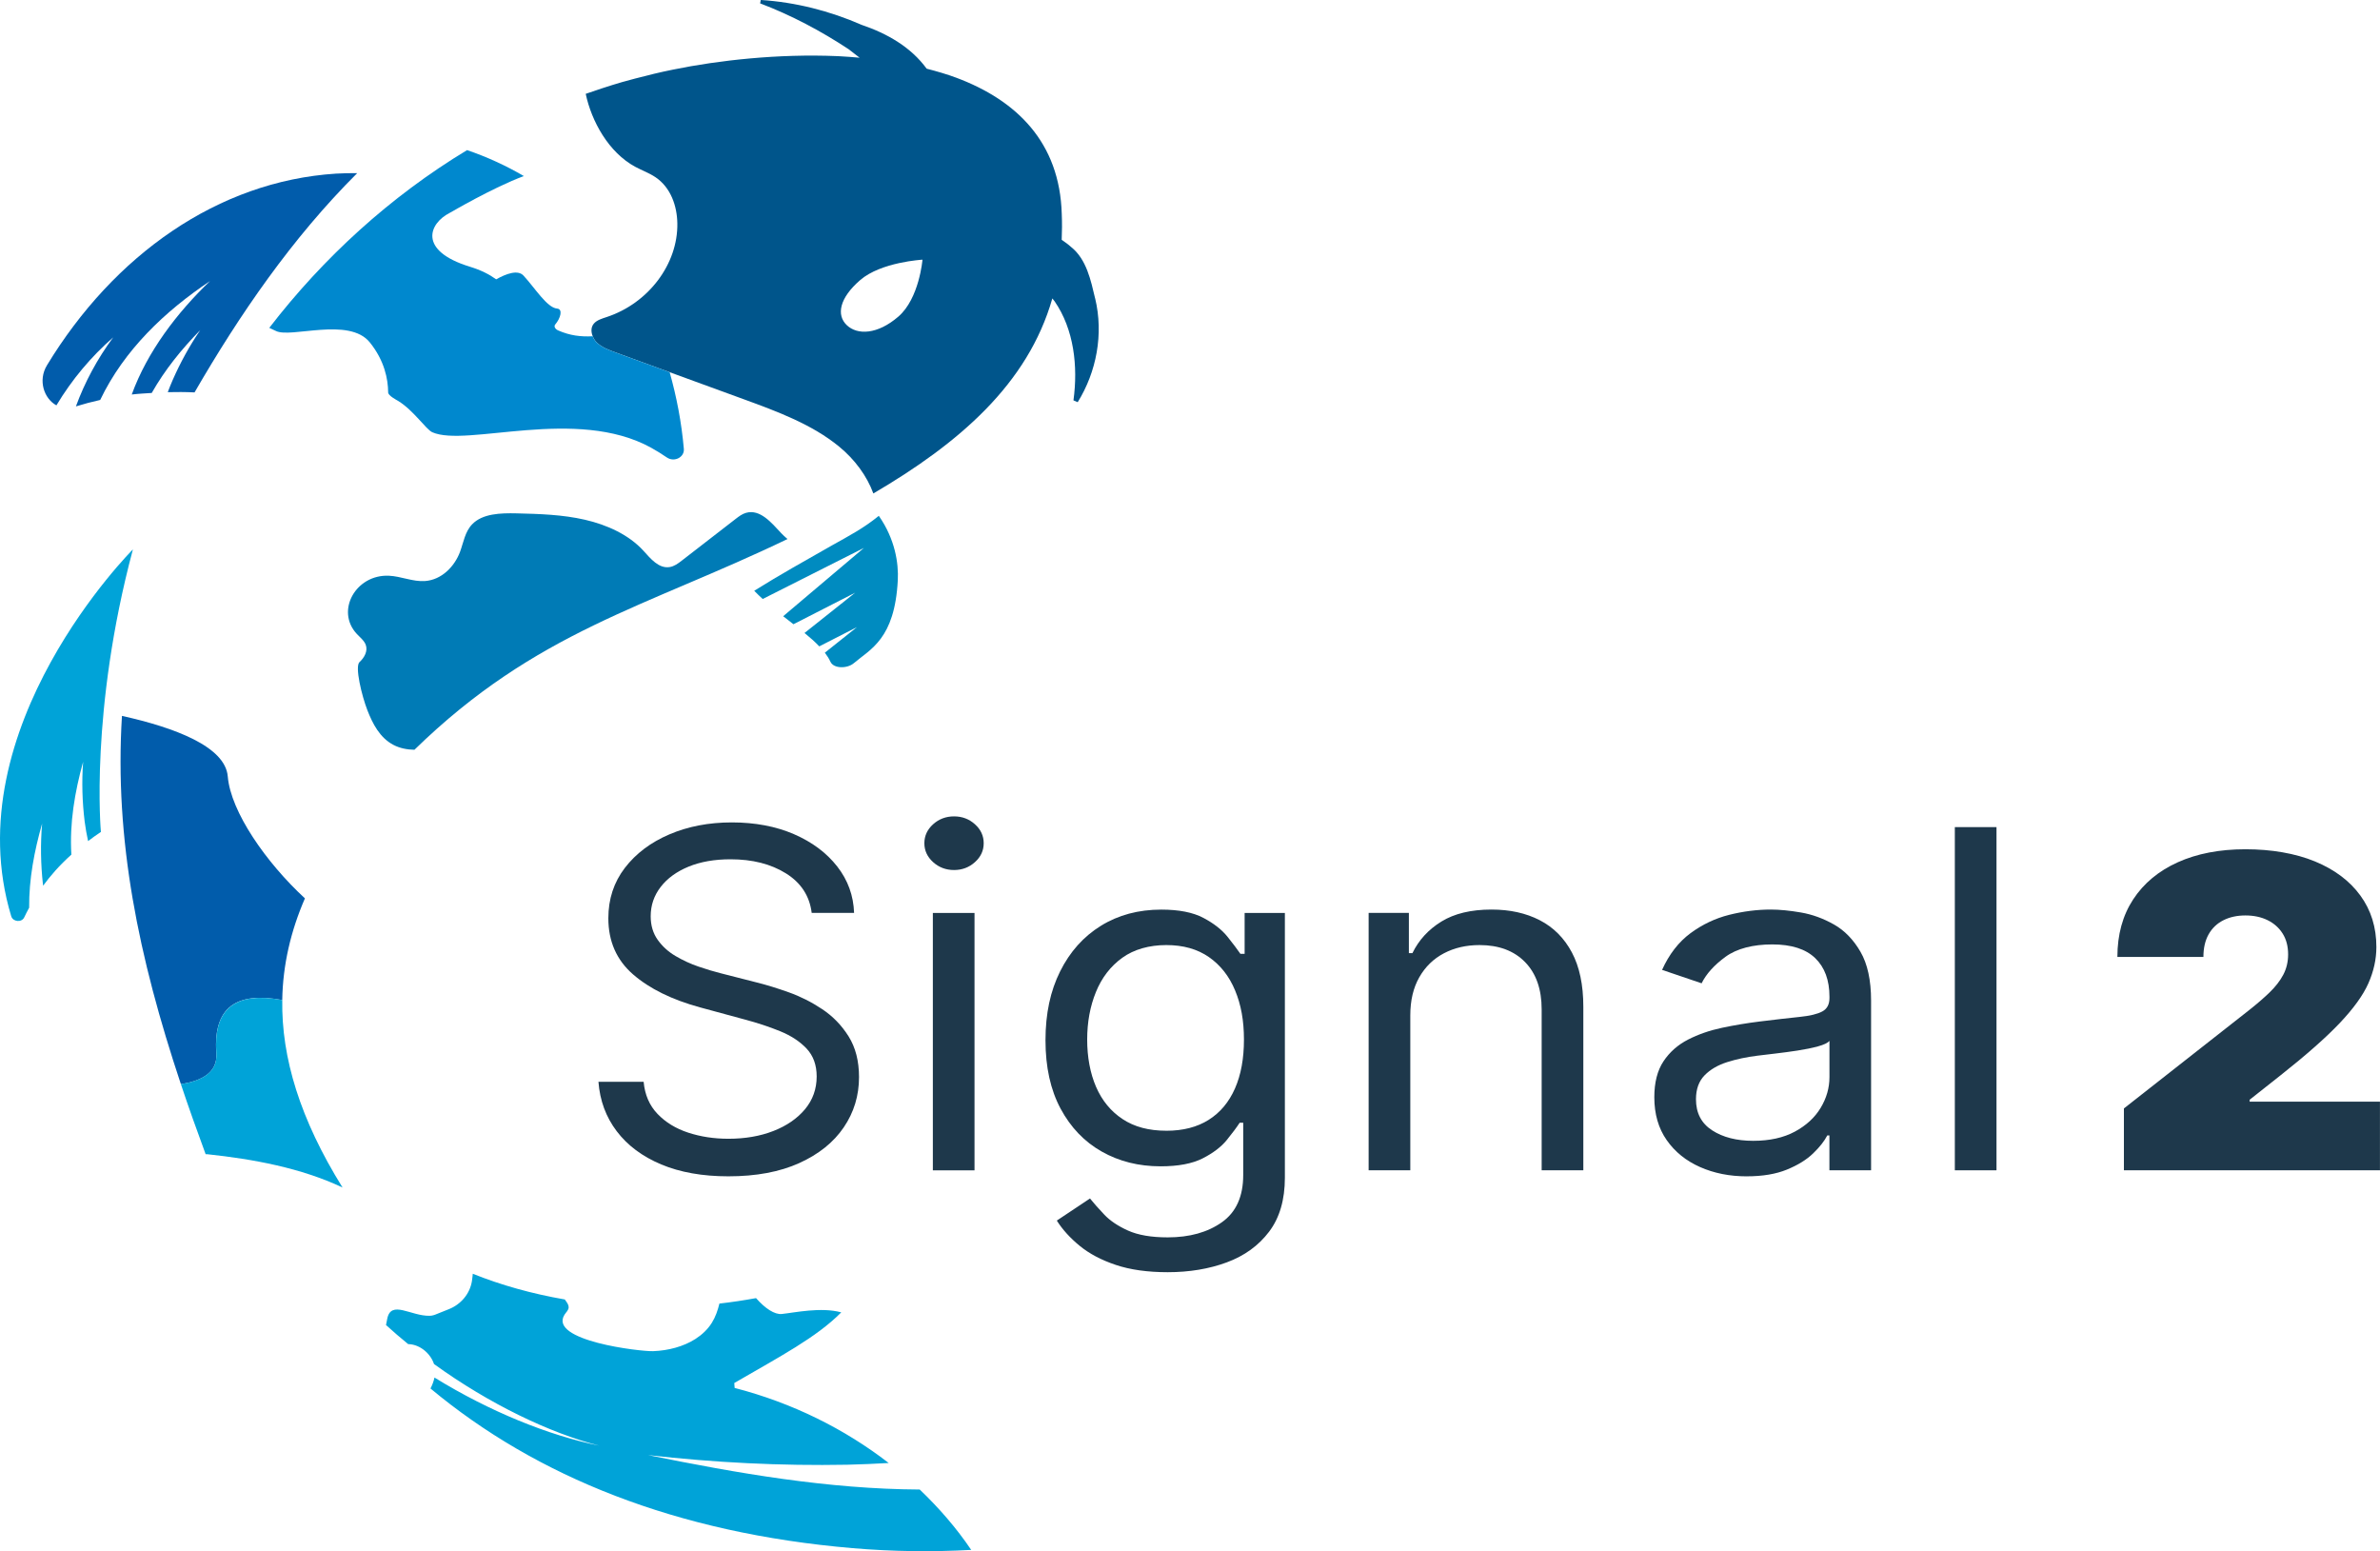 <svg xmlns="http://www.w3.org/2000/svg" fill="none" viewBox="0 0 178 116" height="116" width="178">
<g clip-path="url(#clip0_2024_4382)">
<path fill="#00558B" d="M81.904 22.317C81.584 20.978 81.266 19.392 80.108 18.471C79.889 18.272 79.648 18.099 79.404 17.934C79.431 17.31 79.438 16.674 79.409 16.015C79.263 10.621 76.007 7.493 71.53 5.816C70.82 5.55 70.069 5.332 69.305 5.136C68.13 3.527 66.364 2.509 64.438 1.858C62.061 0.816 59.483 0.163 56.901 -0.002L56.849 0.251C59.195 1.145 61.384 2.306 63.465 3.677C63.742 3.897 64.017 4.109 64.291 4.316C63.796 4.274 63.3 4.23 62.8 4.206C62.731 4.203 62.66 4.2 62.591 4.196C58.214 4.013 53.769 4.502 50.328 5.207C49.367 5.399 48.426 5.631 47.492 5.877C47.185 5.957 46.877 6.038 46.572 6.125C46.05 6.273 45.539 6.44 45.025 6.605C44.616 6.738 44.209 6.874 43.806 7.017C44.236 9.054 45.512 11.4 47.515 12.476C48.017 12.745 48.567 12.942 49.035 13.26C50.175 14.035 50.636 15.411 50.658 16.695C50.712 19.742 48.503 22.675 45.377 23.708C45.022 23.826 44.633 23.935 44.407 24.209C44.19 24.473 44.199 24.825 44.33 25.144C44.396 25.307 44.485 25.462 44.611 25.59C44.986 25.967 45.52 26.167 46.037 26.355C47.387 26.848 48.736 27.341 50.086 27.834C51.928 28.506 53.771 29.179 55.614 29.852C58.147 30.777 60.739 31.736 62.769 33.406C63.916 34.349 64.835 35.58 65.318 36.901C71.707 33.157 76.872 28.733 78.704 22.317C78.763 22.388 78.81 22.46 78.872 22.529C80.322 24.626 80.633 27.395 80.284 29.939L80.601 30.076C82.01 27.808 82.547 24.979 81.907 22.315L81.904 22.317ZM67.19 23.674C65.626 25.026 64.118 25.07 63.33 24.315C62.542 23.562 62.771 22.295 64.335 20.943C65.899 19.591 68.993 19.419 68.993 19.419C68.993 19.419 68.754 22.322 67.19 23.674Z"></path>
<path fill="#015CAB" d="M25.125 12.984C16.281 13.551 8.507 19.096 3.515 27.312C2.821 28.454 3.298 29.813 4.219 30.313C5.384 28.372 6.82 26.665 8.465 25.23C7.281 26.828 6.338 28.584 5.677 30.39C6.271 30.207 6.875 30.045 7.493 29.909C9.279 26.174 12.33 23.279 15.71 21.017C13.251 23.368 11.02 26.293 9.853 29.502C10.345 29.442 10.848 29.418 11.348 29.386C12.33 27.654 13.586 26.101 14.98 24.682C14.172 25.864 13.486 27.12 12.919 28.409C12.786 28.712 12.663 29.018 12.547 29.326C13.21 29.312 13.875 29.31 14.55 29.344C17.914 23.53 21.84 17.808 26.714 12.949C26.187 12.947 25.66 12.949 25.126 12.984H25.125Z"></path>
<path fill="#007BB6" d="M58.406 39.847C57.699 39.09 56.85 38.059 55.808 38.347C55.507 38.429 55.259 38.62 55.022 38.803C53.673 39.846 52.327 40.89 50.978 41.933C50.712 42.138 50.428 42.352 50.081 42.406C49.261 42.533 48.653 41.766 48.121 41.184C47.025 39.985 45.406 39.247 43.739 38.865C42.072 38.483 40.342 38.429 38.626 38.389C37.436 38.362 36.083 38.401 35.31 39.21C34.773 39.77 34.668 40.557 34.407 41.262C34.008 42.343 33.047 43.361 31.785 43.45C30.874 43.514 29.995 43.092 29.081 43.053C26.614 42.947 25.081 45.67 26.68 47.399C26.926 47.665 27.239 47.9 27.357 48.228C27.52 48.681 27.258 49.173 26.889 49.51C26.522 49.846 27.061 52.039 27.478 53.114C27.869 54.117 28.401 55.163 29.419 55.701C29.897 55.953 30.441 56.059 30.995 56.068C40.109 47.182 48.301 45.411 58.896 40.31C58.725 40.162 58.557 40.011 58.404 39.847H58.406Z"></path>
<path fill="#0088CE" d="M44.608 25.592C44.481 25.465 44.392 25.309 44.327 25.146C43.436 25.193 42.63 25.096 41.746 24.71C41.52 24.613 41.407 24.404 41.522 24.27C41.931 23.789 42.114 23.111 41.663 23.074C40.909 23.013 39.992 21.511 39.151 20.608C38.729 20.152 37.864 20.465 37.109 20.889C36.616 20.531 36.002 20.208 35.131 19.941C31.234 18.743 32.094 16.706 33.619 15.928C33.758 15.857 36.845 14.034 39.178 13.166C37.86 12.394 36.444 11.743 34.933 11.225C29.178 14.698 24.172 19.285 20.14 24.517C20.3 24.593 20.463 24.667 20.623 24.744C21.729 25.323 26.098 23.669 27.657 25.603C28.754 26.964 29.02 28.34 29.03 29.331C29.007 29.578 29.657 29.907 29.783 29.985C30.951 30.705 31.858 32.111 32.33 32.323C34.889 33.466 43.093 30.383 48.7 33.483C49.108 33.709 49.498 33.951 49.872 34.208C50.428 34.59 51.199 34.194 51.145 33.569C50.971 31.578 50.601 29.665 50.084 27.835C48.734 27.343 47.384 26.85 46.035 26.357C45.518 26.169 44.983 25.968 44.609 25.592H44.608Z"></path>
<path fill="#00A3D8" d="M68.784 111.388C61.95 111.353 55.177 110.181 48.466 108.812C53.426 109.377 58.416 109.626 63.367 109.533C64.399 109.508 65.434 109.464 66.466 109.404C63.16 106.849 59.254 104.905 54.943 103.791L54.917 103.423C58.327 101.443 61.067 100.012 62.917 98.14C61.404 97.725 59.409 98.163 58.471 98.261C57.934 98.317 57.219 97.844 56.544 97.074C55.64 97.239 54.727 97.378 53.805 97.482C53.68 97.99 53.515 98.48 53.236 98.924C52.931 99.408 52.51 99.808 52.015 100.126C51.125 100.696 49.99 100.999 48.849 101.041C47.901 101.077 40.983 100.261 42.221 98.312C42.333 98.133 42.522 97.982 42.53 97.768C42.537 97.595 42.422 97.427 42.311 97.274L42.241 97.175C39.763 96.744 37.47 96.1 35.359 95.252C35.352 95.326 35.338 95.526 35.295 95.805C35.141 96.754 34.471 97.548 33.557 97.906C33.184 98.052 32.805 98.202 32.675 98.259C32.507 98.333 32.327 98.392 32.141 98.396C30.729 98.429 29.244 97.186 28.961 98.623L28.87 99.087C29.407 99.576 29.961 100.054 30.529 100.515C30.542 100.515 30.557 100.515 30.571 100.515C31.458 100.552 32.221 101.263 32.458 102.002C36.586 104.987 41.141 107.178 44.825 108.107C41.054 107.352 36.618 105.555 32.495 103.014C32.436 103.297 32.33 103.569 32.197 103.833C40.118 110.43 50.572 114.648 63.771 115.773C66.756 116.027 69.717 116.062 72.636 115.902C71.534 114.268 70.229 112.767 68.786 111.388H68.784Z"></path>
<path fill="#008BC0" d="M65.726 38.574C64.593 39.498 63.547 40.044 62.212 40.791C60.298 41.882 58.285 43.001 56.409 44.178C56.613 44.394 56.828 44.594 57.044 44.792L64.613 40.974L58.574 46.082C58.835 46.286 59.091 46.487 59.343 46.681L63.96 44.321L60.17 47.335C60.581 47.668 60.955 47.999 61.274 48.336L64.094 46.895L61.69 48.809C61.857 49.027 62 49.251 62.108 49.485C62.357 50.023 63.375 50.001 63.849 49.599C65.101 48.533 66.916 47.796 67.146 43.395C67.214 42.118 66.943 40.315 65.726 38.574Z"></path>
<path fill="#00A3D8" d="M9.941 41.084C9.941 41.084 -3.424 54.433 0.84 68.517C0.968 68.942 1.625 69.003 1.813 68.599C1.916 68.382 2.04 68.137 2.18 67.878C2.163 65.745 2.564 63.641 3.15 61.587C3.018 63.11 3.047 64.633 3.21 66.118C3.214 66.157 3.222 66.194 3.227 66.231C3.763 65.498 4.444 64.711 5.338 63.908C5.194 61.556 5.591 59.23 6.217 56.967C6.106 58.469 6.153 59.974 6.332 61.436C6.394 61.931 6.485 62.417 6.588 62.896C6.894 62.667 7.202 62.438 7.547 62.213C7.547 62.213 6.704 53.198 9.941 41.082V41.084Z"></path>
<path fill="#015CAB" d="M16.18 78.768C15.907 74.943 18.103 74.23 21.109 74.784C21.153 72.15 21.744 69.629 22.805 67.181C19.904 64.504 17.254 60.706 17.035 58.064C16.85 55.82 13.03 54.402 9.121 53.535C8.549 62.792 10.355 71.549 13.527 81.07C15.182 80.82 16.279 80.145 16.182 78.768H16.18Z"></path>
<path fill="#00A3D8" d="M21.109 74.784C20.904 74.747 20.704 74.715 20.507 74.689C20.453 74.683 20.402 74.679 20.348 74.673C20.204 74.656 20.059 74.642 19.919 74.634C19.865 74.63 19.815 74.629 19.761 74.627C19.621 74.622 19.483 74.62 19.35 74.622C19.306 74.622 19.262 74.626 19.221 74.627C19.074 74.634 18.933 74.646 18.794 74.664C18.768 74.668 18.741 74.671 18.715 74.674C18.034 74.777 17.456 75.026 17.025 75.465C16.392 76.111 16.067 77.162 16.182 78.766C16.279 80.145 15.182 80.818 13.527 81.069C14.099 82.786 14.726 84.539 15.38 86.313C15.424 86.316 15.456 86.31 15.502 86.313C18.944 86.681 22.495 87.332 25.619 88.802C22.451 83.713 21.039 79.093 21.111 74.78L21.109 74.784Z"></path>
<path fill="#1E384B" d="M60.707 68.268C60.549 66.998 59.907 66.013 58.779 65.311C57.653 64.608 56.271 64.258 54.633 64.258C53.436 64.258 52.391 64.442 51.498 64.808C50.604 65.177 49.909 65.681 49.413 66.325C48.914 66.968 48.665 67.7 48.665 68.517C48.665 69.203 48.84 69.788 49.187 70.278C49.534 70.767 49.981 71.173 50.527 71.494C51.072 71.815 51.645 72.079 52.244 72.283C52.842 72.488 53.392 72.653 53.894 72.779L56.64 73.48C57.343 73.655 58.13 73.899 58.997 74.207C59.864 74.516 60.695 74.935 61.493 75.466C62.29 75.996 62.948 76.676 63.466 77.501C63.985 78.329 64.246 79.343 64.246 80.547C64.246 81.935 63.865 83.186 63.103 84.306C62.342 85.427 61.232 86.316 59.776 86.976C58.32 87.635 56.552 87.966 54.475 87.966C52.539 87.966 50.864 87.668 49.451 87.076C48.039 86.483 46.929 85.655 46.125 84.594C45.32 83.533 44.864 82.302 44.758 80.897H48.138C48.226 81.866 48.571 82.667 49.175 83.297C49.778 83.928 50.544 84.396 51.471 84.7C52.401 85.004 53.401 85.157 54.476 85.157C55.726 85.157 56.849 84.964 57.843 84.576C58.838 84.187 59.626 83.644 60.207 82.948C60.788 82.249 61.079 81.434 61.079 80.497C61.079 79.644 60.827 78.951 60.327 78.416C59.825 77.883 59.163 77.448 58.345 77.115C57.525 76.78 56.641 76.489 55.692 76.237L52.365 75.335C50.252 74.758 48.579 73.936 47.347 72.866C46.116 71.796 45.498 70.397 45.498 68.668C45.498 67.232 45.909 65.977 46.732 64.903C47.556 63.829 48.665 62.993 50.059 62.397C51.455 61.799 53.015 61.5 54.739 61.5C56.463 61.5 58.032 61.794 59.387 62.383C60.744 62.973 61.82 63.777 62.616 64.796C63.413 65.816 63.833 66.973 63.877 68.268H60.707Z"></path>
<path fill="#1E384B" d="M71.352 65.061C70.746 65.061 70.222 64.864 69.786 64.47C69.352 64.078 69.133 63.606 69.133 63.056C69.133 62.506 69.352 62.032 69.786 61.64C70.222 61.248 70.744 61.049 71.352 61.049C71.96 61.049 72.481 61.246 72.917 61.64C73.353 62.032 73.571 62.504 73.571 63.056C73.571 63.607 73.353 64.078 72.917 64.47C72.481 64.862 71.96 65.061 71.352 65.061ZM69.768 87.517V68.27H72.884V87.517H69.768Z"></path>
<path fill="#1E384B" d="M87.332 95.136C85.827 95.136 84.532 94.954 83.45 94.591C82.367 94.228 81.466 93.752 80.749 93.163C80.032 92.575 79.461 91.946 79.039 91.276L81.52 89.623C81.801 89.974 82.158 90.376 82.591 90.832C83.022 91.288 83.615 91.685 84.365 92.023C85.118 92.361 86.106 92.531 87.33 92.531C88.968 92.531 90.318 92.154 91.382 91.402C92.448 90.651 92.98 89.472 92.98 87.869V83.958H92.716C92.488 84.31 92.163 84.742 91.746 85.257C91.328 85.77 90.729 86.225 89.951 86.622C89.172 87.019 88.123 87.218 86.801 87.218C85.163 87.218 83.697 86.85 82.399 86.115C81.099 85.379 80.076 84.31 79.322 82.907C78.569 81.504 78.192 79.799 78.192 77.794C78.192 75.789 78.557 74.104 79.288 72.638C80.019 71.171 81.035 70.036 82.338 69.23C83.641 68.424 85.145 68.021 86.853 68.021C88.173 68.021 89.224 68.228 90.003 68.641C90.783 69.053 91.38 69.523 91.8 70.044C92.217 70.565 92.54 70.994 92.769 71.327H93.086V68.27H96.096V88.069C96.096 89.722 95.702 91.071 94.914 92.11C94.126 93.15 93.071 93.915 91.744 94.403C90.419 94.892 88.948 95.136 87.328 95.136H87.332ZM87.226 84.559C88.475 84.559 89.532 84.288 90.394 83.745C91.258 83.201 91.912 82.421 92.362 81.4C92.811 80.381 93.035 79.162 93.035 77.742C93.035 76.323 92.817 75.132 92.375 74.07C91.936 73.009 91.284 72.178 90.422 71.576C89.559 70.974 88.495 70.673 87.227 70.673C85.96 70.673 84.808 70.991 83.933 71.625C83.055 72.259 82.401 73.112 81.965 74.181C81.529 75.251 81.31 76.437 81.31 77.74C81.31 79.044 81.532 80.257 81.976 81.281C82.421 82.305 83.081 83.107 83.958 83.686C84.833 84.268 85.922 84.557 87.226 84.557V84.559Z"></path>
<path fill="#1E384B" d="M105.476 75.937V87.516H102.36V68.268H105.37V71.275H105.635C106.111 70.298 106.832 69.511 107.801 68.914C108.769 68.317 110.02 68.017 111.55 68.017C112.923 68.017 114.125 68.281 115.155 68.813C116.185 69.344 116.986 70.147 117.559 71.22C118.131 72.293 118.417 73.648 118.417 75.285V87.516H115.301V75.485C115.301 73.973 114.887 72.794 114.059 71.945C113.232 71.097 112.096 70.673 110.653 70.673C109.658 70.673 108.771 70.878 107.992 71.287C107.212 71.696 106.599 72.293 106.15 73.078C105.7 73.864 105.476 74.816 105.476 75.936V75.937Z"></path>
<path fill="#1E384B" d="M130.645 87.968C129.359 87.968 128.192 87.736 127.145 87.272C126.098 86.807 125.264 86.136 124.65 85.255C124.034 84.374 123.726 83.306 123.726 82.053C123.726 80.949 123.955 80.053 124.412 79.365C124.87 78.675 125.483 78.136 126.247 77.742C127.013 77.35 127.86 77.056 128.788 76.859C129.717 76.664 130.652 76.507 131.594 76.39C132.827 76.238 133.828 76.126 134.599 76.045C135.37 75.966 135.933 75.83 136.29 75.636C136.646 75.445 136.825 75.112 136.825 74.634V74.535C136.825 73.297 136.47 72.338 135.761 71.652C135.054 70.967 133.981 70.624 132.547 70.624C131.113 70.624 129.894 70.932 129.047 71.553C128.202 72.17 127.608 72.831 127.264 73.532L124.306 72.528C124.835 71.359 125.542 70.446 126.426 69.79C127.31 69.136 128.278 68.675 129.33 68.411C130.382 68.148 131.419 68.017 132.439 68.017C133.091 68.017 133.84 68.09 134.69 68.236C135.539 68.382 136.362 68.682 137.158 69.132C137.955 69.583 138.618 70.264 139.146 71.176C139.673 72.086 139.938 73.305 139.938 74.834V87.516H136.822V84.909H136.662C136.449 85.326 136.099 85.773 135.606 86.249C135.113 86.727 134.456 87.13 133.638 87.465C132.818 87.8 131.82 87.966 130.641 87.966L130.645 87.968ZM131.12 85.311C132.352 85.311 133.392 85.08 134.242 84.621C135.091 84.162 135.734 83.568 136.17 82.841C136.606 82.115 136.825 81.35 136.825 80.549V77.841C136.692 77.993 136.404 78.129 135.96 78.25C135.515 78.371 135.005 78.475 134.428 78.563C133.852 78.65 133.293 78.726 132.751 78.788C132.209 78.85 131.771 78.903 131.438 78.945C130.628 79.044 129.872 79.205 129.173 79.427C128.475 79.648 127.911 79.977 127.483 80.416C127.056 80.855 126.842 81.451 126.842 82.202C126.842 83.232 127.244 84.005 128.051 84.527C128.855 85.048 129.879 85.311 131.12 85.311Z"></path>
<path fill="#1E384B" d="M149.318 61.852V87.516H146.202V61.852H149.318Z"></path>
<path fill="#1E384B" d="M158.847 87.516V82.89L168.155 75.582C168.773 75.096 169.303 74.639 169.744 74.212C170.187 73.783 170.529 73.342 170.768 72.888C171.007 72.432 171.128 71.928 171.128 71.373C171.128 70.762 170.992 70.244 170.719 69.812C170.446 69.38 170.072 69.047 169.593 68.811C169.115 68.576 168.561 68.458 167.936 68.458C167.311 68.458 166.761 68.577 166.285 68.818C165.81 69.057 165.443 69.408 165.182 69.871C164.923 70.332 164.793 70.895 164.793 71.559H158.359C158.359 69.894 158.753 68.46 159.54 67.257C160.328 66.055 161.441 65.129 162.879 64.48C164.315 63.833 166.002 63.508 167.934 63.508C169.867 63.508 171.665 63.813 173.131 64.416C174.598 65.02 175.731 65.871 176.53 66.966C177.33 68.061 177.729 69.344 177.729 70.818C177.729 71.728 177.53 72.631 177.133 73.529C176.734 74.427 176.019 75.419 174.988 76.506C173.956 77.592 172.49 78.887 170.589 80.391L168.249 82.241V82.381H177.997V87.516H158.843H158.847Z"></path>
</g>
<defs>
<clipPath id="clip0_2024_4382">
<rect fill="white" height="116" width="178"></rect>
</clipPath>
</defs>
</svg>
